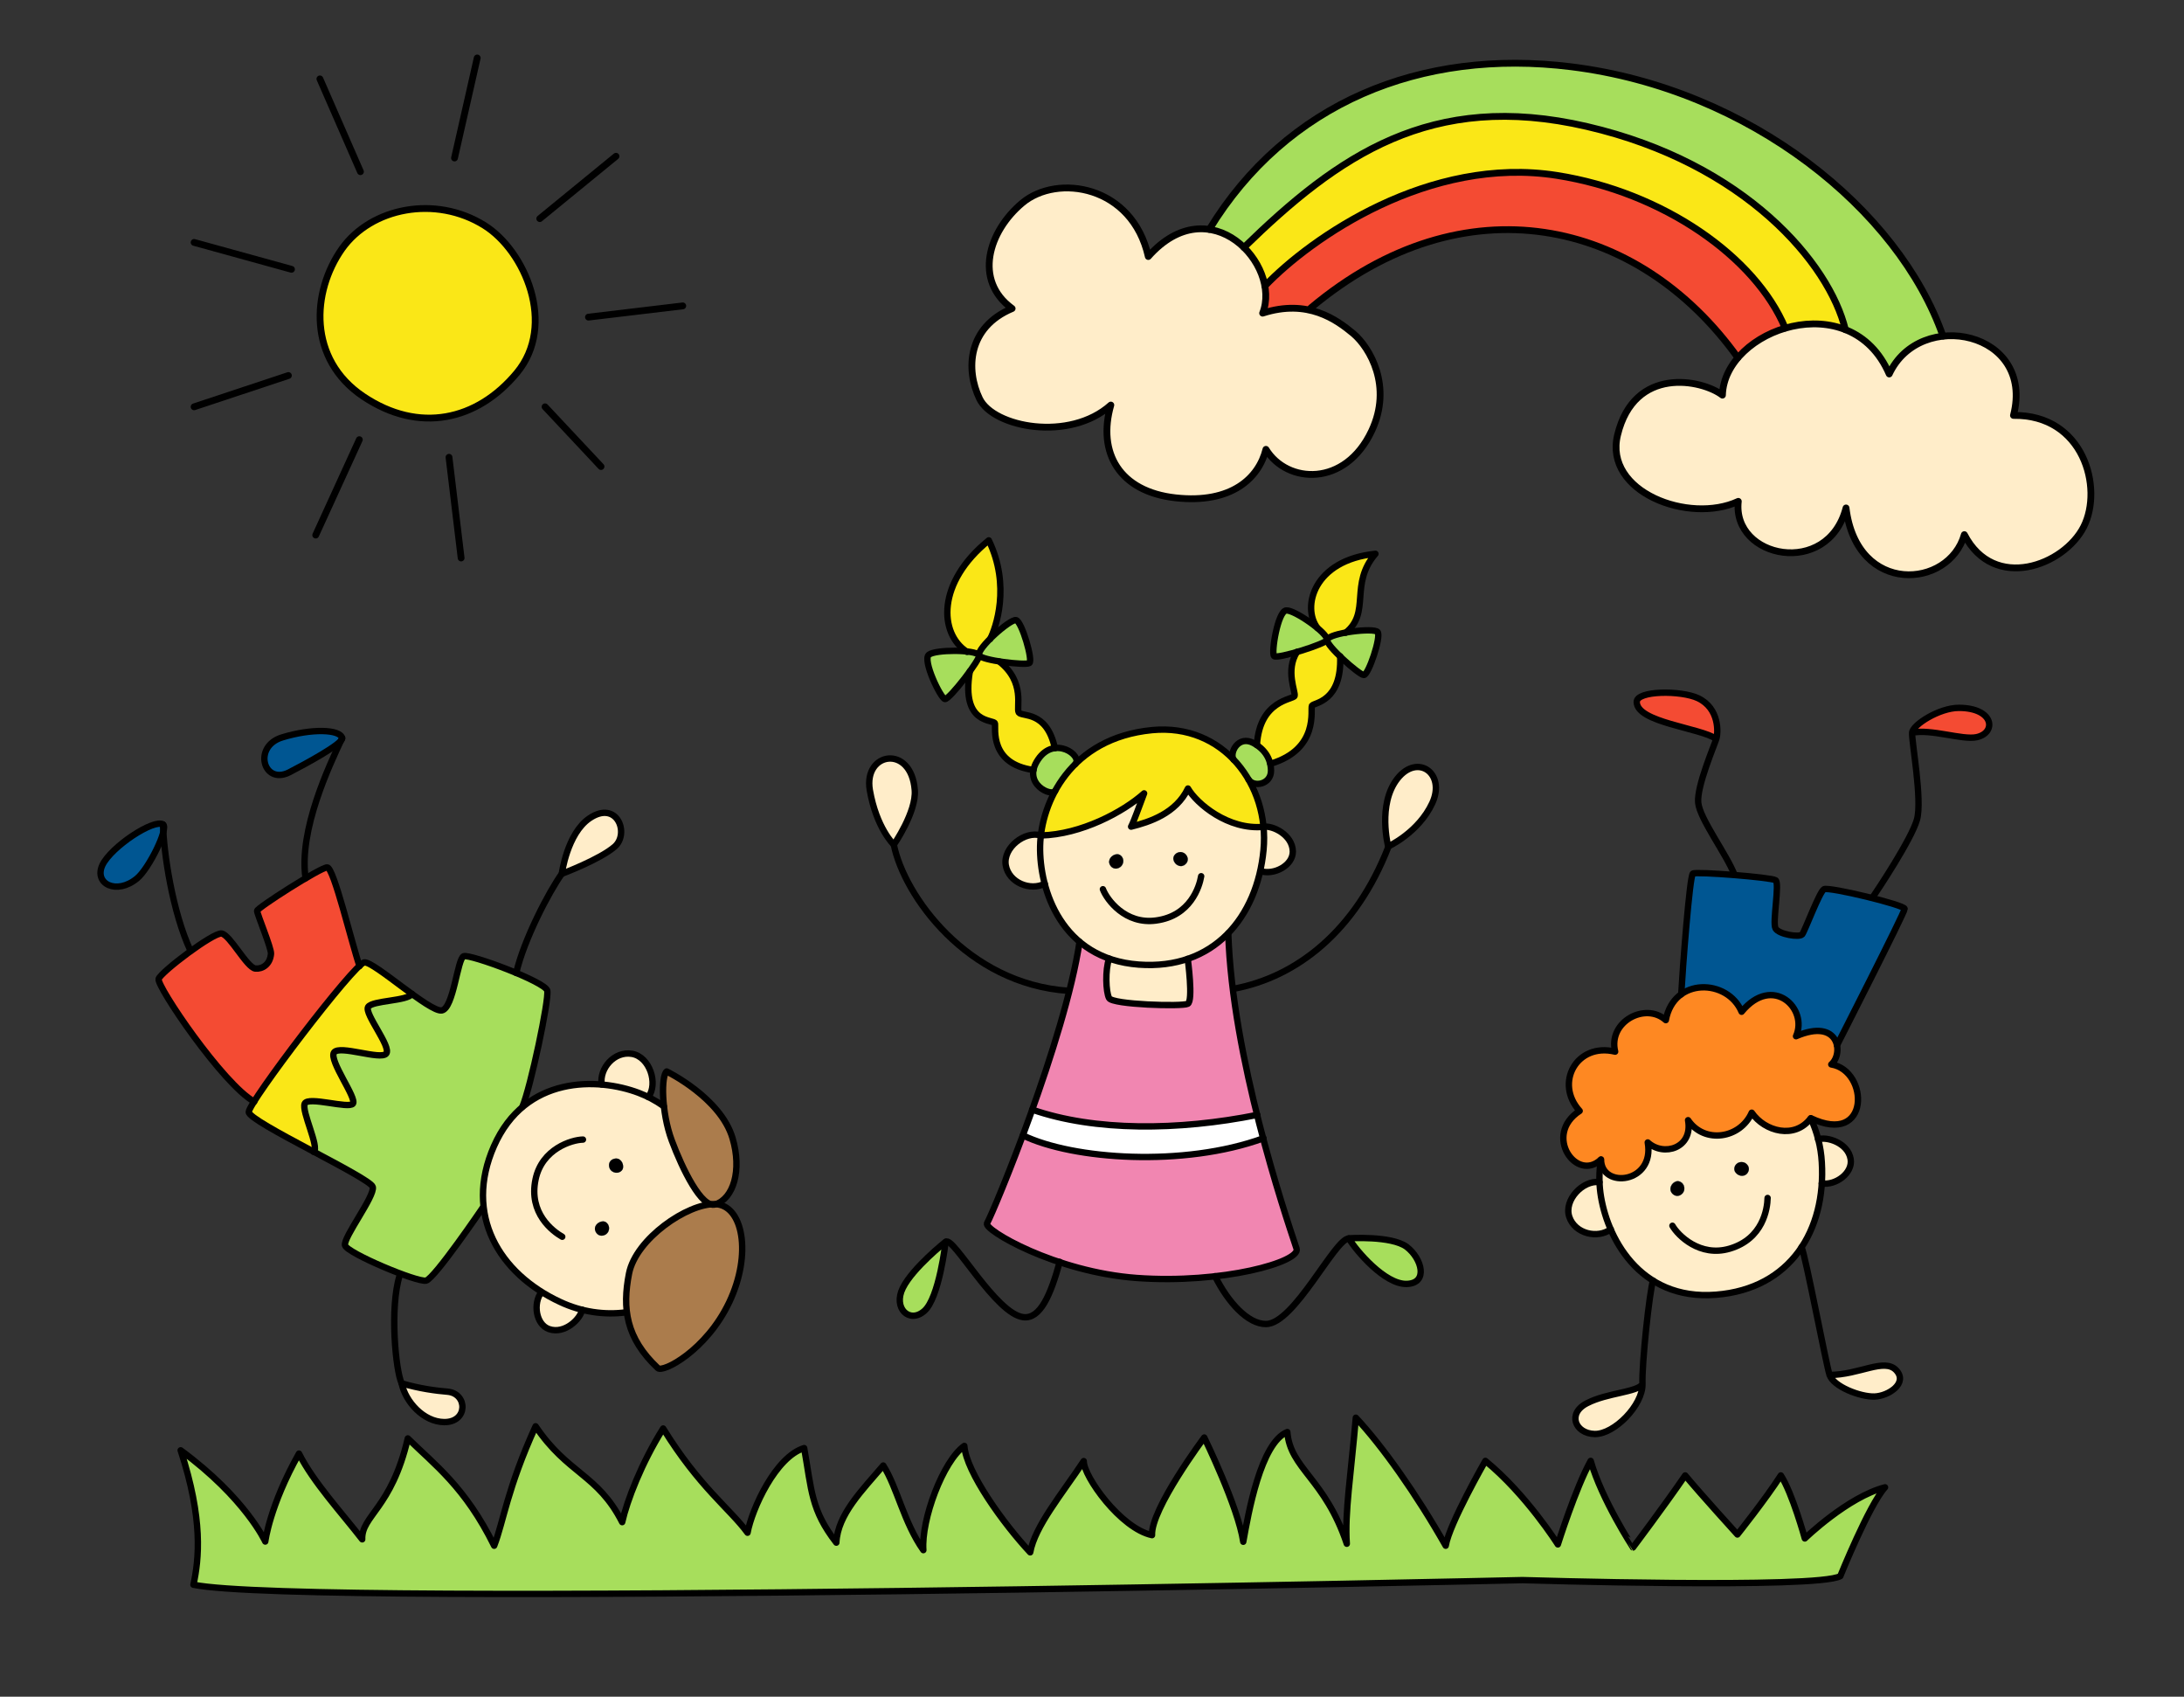 <svg xmlns="http://www.w3.org/2000/svg" xmlns:xlink="http://www.w3.org/1999/xlink" x="0px" y="0px" viewBox="0 0 991.3 769.9" style="enable-background:new 0 0 991.3 769.9;" xml:space="preserve"><rect x="0" y="0" width="991.3" height="769.9" fill="#333333" stroke="none"/><style type="text/css">	.insta-gb0{fill:#FFEDC9;}	.insta-gb1{fill:#A7DE5C;}	.insta-gb2{fill:#FAE717;}	.insta-gb3{fill:#F186B1;}	.insta-gb4{fill:#FFFFFF;}	.insta-gb5{fill:none;stroke:#000000;stroke-width:2.894;stroke-linecap:round;stroke-linejoin:round;stroke-miterlimit:10;}	.insta-gb6{fill:#AB7C4C;}	.insta-gb7{fill:#F44B33;}	.insta-gb8{fill:#005692;}	.insta-gb9{fill:#FE8822;}	.insta-gb10{fill:none;stroke:#000000;stroke-width:3.087;stroke-linecap:round;stroke-linejoin:round;stroke-miterlimit:10;}</style><g>	<g>		<g>			<path class="insta-gb0" d="M634.4,353.4c9.2-11.6,22-2.3,15.8,11.1c-6.2,13.4-20,19.6-20,19.6S625.2,365,634.4,353.4z"></path>			<path class="insta-gb1" d="M638.4,565.8c6.9,5.2,9.9,16.5,0,16.8c-9.9,0.3-23-15.1-26.3-20.7C612.1,561.9,631.5,560.6,638.4,565.8z"></path>			<path class="insta-gb1" d="M610.8,287c6.1-1.1,13.5-1.4,14.5-0.2c1.7,2.1-4.2,19.6-6.3,19.5c-1.2-0.1-6.4-4.3-10.7-8.4    c-3.3-3.2-6-6.3-5.9-7.5c0,0,0-0.1,0-0.1C602.7,289,606.5,287.8,610.8,287z"></path>			<path class="insta-gb2" d="M624.3,251.2c-11.9,13.8-2,26.6-13.5,35.8c-4.3,0.8-8.1,2-8.4,3.2c0-1.1-1.9-3.2-4.4-5.3c0,0,0,0,0,0    C590.8,275.6,596.1,254.2,624.3,251.2z"></path>			<path class="insta-gb2" d="M608.3,297.8c0.8,20.7-11.9,21-12.8,22.4c-0.9,1.4,3.6,19.7-18.9,26.4c-0.6-2.7-2.2-5.9-6.1-8.5    c1.3-20.5,16.5-20.6,17.1-22.3c0.6-1.7-4.3-11.4,1.1-20c6.3-1.9,13.3-4.4,13.7-5.5C602.2,291.5,604.9,294.7,608.3,297.8    L608.3,297.8z"></path>			<path class="insta-gb1" d="M588.7,295.8c-5.1,1.5-9.9,2.5-10.5,1.9c-1.4-1.5,1.7-20.4,5.5-20.7c2.5-0.2,9.5,4.1,14.2,8c0,0,0,0,0,0    c2.6,2.1,4.4,4.2,4.4,5.3c0,0,0,0.1,0,0.1C602,291.4,595.1,293.9,588.7,295.8z"></path>			<path class="insta-gb3" d="M588.6,566.5c1.4,4.1-14.6,10.1-37.1,12.6c-10.7,1.2-22.9,1.6-35.4,0.7c-12.6-0.9-24.7-3.7-35.1-7.2    c-20.2-6.7-34-15.7-32.9-17.6c1.4-2.6,8.3-18.8,16.2-39.9h0c22.7,11,73,14.5,109.2,1.3C579.7,539.9,586,558.7,588.6,566.5z"></path>			<path class="insta-gb0" d="M586.8,386.4c0,6.4-8.6,10.8-14.6,8.9l-0.1,0c0.7-3.1,1.2-6.3,1.5-9.5c0.3-3.6,0.3-7.1,0-10.5    C577.5,374.4,586.7,378.7,586.8,386.4z"></path>			<path class="insta-gb1" d="M576.9,349.7c0,6.3-7.9,7.7-10.2,4h0c-1.9-3.3-4.2-6.4-6.8-9.1c-2-3,2.2-11.3,9.1-7.5c0.5,0.3,1,0.6,1.5,0.9    c3.9,2.6,5.5,5.9,6.1,8.5C576.8,347.8,576.9,348.9,576.9,349.7z"></path>			<path class="insta-gb0" d="M573.5,375.2c0.3,3.4,0.3,7,0,10.5c-0.3,3.3-0.8,6.4-1.5,9.5c-2.5,11-7.3,20.8-14.5,28.2    c-5,5.2-11.2,9.2-18.4,11.7c0,0,0,0,0,0c-6.6,2.2-14,3.2-22.3,2.6c-5-0.4-9.4-1.3-13.4-2.7c-5.2-1.8-9.7-4.5-13.4-7.6    c-8.4-7.1-13.3-16.8-15.8-26.4c-1.6-6-2.2-12-2.1-17.1c0-1.5,0.1-3.1,0.3-4.8c18.2-0.4,37.4-10.7,46.8-19.1    c-2.2,5.7-4.4,12.2-5.9,15.1c8.4-2.1,20.4-6,25.8-17.3C543.1,364.6,557.5,376.7,573.5,375.2L573.5,375.2z M537.9,392.4    c2.3-1.8,1.1-5.1-1.4-5.6c-2.5-0.6-4.4,1.6-3.9,3.4C533.1,392.4,535.8,394,537.9,392.4z M509.6,392c1-2.4-0.9-4.6-2.7-4.4    c-2.3,0.2-4.3,2.6-3.1,4.9C505.2,395.1,508.6,394.4,509.6,392z"></path>			<path class="insta-gb2" d="M478.9,359c2.4-4.4,5.4-8.6,9.2-12.3c8-7.9,19.3-13.8,34.7-15.3c15.3-1.5,28.1,4,37.1,13.4    c2.6,2.7,4.9,5.8,6.8,9.1c3.7,6.4,6,13.7,6.8,21.4c-16,1.5-30.3-10.5-34.3-17.4c-5.4,11.3-17.5,15.3-25.8,17.3    c1.5-2.9,3.7-9.4,5.9-15.1c-9.4,8.5-28.6,18.8-46.8,19.1C473.2,372.7,475.2,365.7,478.9,359C478.9,359,478.9,359,478.9,359z"></path>			<path class="insta-gb4" d="M570.7,505.9c0.9,3.6,1.8,7.1,2.7,10.5c-36.2,13.2-86.5,9.7-109.2-1.3c1.4-3.7,2.8-7.6,4.2-11.6    C496.8,513.4,534.9,513.1,570.7,505.9L570.7,505.9z"></path>			<path class="insta-gb3" d="M557.5,423.4c0.9,26.8,6.7,56.7,13.2,82.5c-35.8,7.2-73.9,7.5-102.2-2.4c9-25.1,18.2-54.5,21.5-76.2    c3.8,3.2,8.2,5.8,13.4,7.6c-1.8,5.1-1.5,15,0,17.9c1.5,3,33.2,3.9,35.7,2.6c2.5-1.3,0.1-19.9,0-20.4c0,0,0,0,0,0    C546.4,432.6,552.5,428.6,557.5,423.4z"></path>			<path class="insta-gb0" d="M539.2,435.1c0.1,0.6,2.5,19.1,0,20.4c-2.6,1.3-34.2,0.3-35.7-2.6c-1.5-3-1.8-12.8,0-17.9    c4,1.4,8.5,2.4,13.4,2.7C525.2,438.3,532.6,437.4,539.2,435.1z"></path>			<path class="insta-gb4" d="M536.5,386.8c2.5,0.6,3.7,3.8,1.4,5.6c-2.1,1.6-4.8,0-5.3-2.2C532.2,388.4,534,386.2,536.5,386.8z"></path>			<path class="insta-gb4" d="M506.9,387.6c1.8-0.2,3.7,2,2.7,4.4c-1,2.4-4.3,3.1-5.8,0.5C502.6,390.2,504.6,387.8,506.9,387.6z"></path>			<path class="insta-gb1" d="M478.8,339.4c6.1-0.8,11.6,4.6,9.3,7.2c-3.8,3.8-6.9,8-9.2,12.3c0,0,0,0,0,0.1c-1.6,2-11-1.9-9.7-9.6    c0.3-1.5,0.9-3.1,2.1-4.9C473.5,341.2,476.2,339.8,478.8,339.4z"></path>			<path class="insta-gb0" d="M472.5,379.1c-0.2,1.6-0.3,3.3-0.3,4.8c-0.1,5.2,0.5,11.1,2.1,17.1c-6.5,3.5-16.3-0.4-17.7-8.4    C455.1,384.6,465.2,376.9,472.5,379.1z"></path>			<path class="insta-gb2" d="M478.8,339.4c-2.6,0.3-5.4,1.8-7.6,5.1c-1.2,1.8-1.8,3.4-2.1,4.9h0c-20.1-2.8-17.1-19-17.5-21.1    c-0.4-2.1-15.5,0.9-11.4-23.7c2.6-3.6,4.5-6.7,4.1-7.3c0.4,1.1,4.6,2.1,9.2,2.9c12,9.4,7.5,21,8.8,23.1    C463.8,325.4,475.1,322.2,478.8,339.4z"></path>			<path class="insta-gb1" d="M453.6,300.2c-4.7-0.7-8.9-1.8-9.2-2.9c-0.4-1.2,1.9-4.3,4.9-7.4c4.4-4.4,10.3-9,11.8-8.6    c2.6,0.7,7.8,18.4,6,19.5C466.2,301.5,459.5,301.1,453.6,300.2z"></path>			<path class="insta-gb2" d="M448.8,245.2c10,20.6,3.2,39.8,0.6,44.8c-3.1,3.1-5.4,6.1-4.9,7.4c-0.6-0.8-2.8-1.4-5.7-1.7h0    C426.1,287.1,425.4,264.1,448.8,245.2z"></path>			<path class="insta-gb1" d="M438.7,295.6c2.9,0.3,5.1,0.9,5.7,1.7c0.4,0.5-1.5,3.7-4.1,7.3c-4.2,5.8-10.2,12.9-11.4,12.6    c-2-0.4-10.3-17.7-7.3-20.1C423.6,295.5,432.6,295,438.7,295.6L438.7,295.6z"></path>			<path class="insta-gb1" d="M429.2,563.5c0,0-3,25.5-9.7,31.4c-6.7,5.9-14.3-1.3-9.7-10.5C414.5,575.3,429.2,563.5,429.2,563.5z"></path>			<path class="insta-gb0" d="M415.2,358.5c0.8,10-9.5,24.8-9.5,24.8s-7.9-7.6-10.8-24.8C391.9,341.2,413.6,337.7,415.2,358.5z"></path>		</g>		<g>			<path class="insta-gb5" d="M522.9,331.3c32.3-3.1,53.4,24.8,50.6,54.4c-2.9,30.5-22.6,54.5-56.6,52c-35.1-2.6-45.2-34-44.8-53.8    C472.5,364.1,485.9,334.9,522.9,331.3z"></path>			<path class="insta-gb5" d="M472.5,379.1c-7.3-2.2-17.3,5.5-16,13.5c1.4,8,11.2,11.8,17.7,8.4"></path>			<path class="insta-gb5" d="M573.5,375.2c4-0.8,13.2,3.6,13.3,11.2c0,6.4-8.6,10.8-14.6,8.9"></path>			<path d="M506.9,387.6c1.8-0.2,3.7,2,2.7,4.4c-1,2.4-4.3,3.1-5.8,0.5C502.5,390.2,504.6,387.8,506.9,387.6z"></path>			<path d="M532.6,390.1c-0.4-1.7,1.4-3.9,3.9-3.4c2.5,0.6,3.7,3.8,1.4,5.6C535.8,394,533.1,392.4,532.6,390.1z"></path>			<path class="insta-gb5" d="M500.6,403.5c1.8,4.8,10.2,16.1,24.1,14.2c15.7-2.1,19.7-15.4,20.5-20.1"></path>			<path class="insta-gb5" d="M472.5,379.1c18.2-0.4,37.4-10.7,46.8-19.1c-2.2,5.7-4.4,12.2-5.9,15.1c8.4-2.1,20.4-6,25.8-17.3    c4,6.9,18.3,18.9,34.3,17.4"></path>			<path class="insta-gb5" d="M559.9,344.7c-2-3.1,2.2-11.3,9.1-7.5c6.9,3.8,7.9,9.5,7.9,12.5c0,6.3-7.9,7.7-10.2,4"></path>			<path class="insta-gb5" d="M602.4,290.3c0,1.7-22.8,8.9-24.1,7.4c-1.4-1.5,1.7-20.4,5.5-20.7C587.6,276.7,602.4,287.1,602.4,290.3z"></path>			<path class="insta-gb5" d="M602.4,290.3c-0.7,2.5,14.5,15.9,16.6,16c2.1,0.1,8-17.4,6.3-19.5C623.6,284.7,603.2,287.2,602.4,290.3z"></path>			<path class="insta-gb5" d="M444.4,297.3c1,1.4-13.6,20.3-15.5,19.9c-2-0.4-10.3-17.7-7.3-20.1C424.5,294.7,442.6,294.7,444.4,297.3z"></path>			<path class="insta-gb5" d="M444.4,297.3c0.9,2.4,21,4.7,22.8,3.6c1.8-1.1-3.4-18.8-6-19.5C458.6,280.7,443.3,294.3,444.4,297.3z"></path>			<path class="insta-gb5" d="M598,285c-7.2-9.4-1.9-30.8,26.3-33.7c-11.9,13.8-2,26.6-13.5,35.8"></path>			<path class="insta-gb5" d="M588.7,295.8c-5.4,8.5-0.5,18.2-1.1,20c-0.6,1.7-15.9,1.8-17.1,22.3"></path>			<path class="insta-gb5" d="M608.3,297.8c0.8,20.7-11.9,21-12.8,22.4c-0.9,1.4,3.6,19.7-18.9,26.4"></path>			<path class="insta-gb5" d="M478.9,358.9c-1.4,2.8-15.3-3.2-7.7-14.3c7.5-11.1,20.3-1.6,16.9,2.1"></path>			<path class="insta-gb5" d="M469.1,349.4c-20.1-2.8-17.1-19-17.5-21.1s-15.5,0.9-11.4-23.7"></path>			<path class="insta-gb5" d="M453.6,300.2c12,9.4,7.5,21,8.8,23.1c1.4,2.1,12.7-1,16.4,16.2"></path>			<path class="insta-gb5" d="M438.9,295.8c-12.8-8.4-13.7-31.5,9.9-50.6c10,20.6,3.2,39.8,0.6,44.8"></path>			<path class="insta-gb5" d="M490,427.4c-6.7,44.6-38.7,121.8-42,127.7c-1.6,2.9,30.9,22.1,68,24.8c38.8,2.8,74.5-7.3,72.5-13.3    c-5.7-17.1-29.2-86.9-31-143.1"></path>			<path class="insta-gb5" d="M503.4,435c-1.8,5.1-1.5,15,0,17.9c1.5,3,33.2,3.9,35.7,2.6c2.6-1.3,0-20.4,0-20.4"></path>			<path class="insta-gb5" d="M630.1,384.1c0,0-5-19.1,4.2-30.8c9.2-11.6,22-2.3,15.8,11.1S630.1,384.1,630.1,384.1z"></path>			<path class="insta-gb5" d="M559.8,448.7c28.9-5.3,55.6-26.4,70.4-64.5"></path>			<path class="insta-gb5" d="M405.7,383.3c0,0,10.3-14.9,9.5-24.8c-1.6-20.8-23.3-17.3-20.4,0C397.8,375.8,405.7,383.3,405.7,383.3z"></path>			<path class="insta-gb5" d="M405.7,383.3c4.6,23,33.2,63.2,79.3,66.3"></path>			<path class="insta-gb5" d="M468.5,503.5c28.3,9.9,66.4,9.6,102.2,2.4"></path>			<path class="insta-gb5" d="M464.3,515.2c22.7,11,73,14.5,109.2,1.3"></path>			<path class="insta-gb5" d="M612.2,561.9c3.3,5.6,16.4,21,26.3,20.7c9.9-0.3,6.9-11.5,0-16.8C631.5,560.6,612.2,561.9,612.2,561.9z"></path>			<path class="insta-gb5" d="M551.5,579.1c6,12,14.9,21.7,23.1,21.7c12.8,0,31.3-38.8,37.6-38.8"></path>			<path class="insta-gb5" d="M429.2,563.5c0,0-14.8,11.7-19.4,20.9c-4.6,9.2,3,16.4,9.7,10.5C426.3,589.1,429.2,563.5,429.2,563.5z"></path>			<path class="insta-gb5" d="M481,572.6c-4.1,14.9-8.8,25.9-16.4,25.1c-12.6-1.3-32-37-35.3-34.2"></path>		</g>	</g>	<g>		<g>			<path class="insta-gb6" d="M301.3,501.9c-0.9-8-0.3-14.6,1.3-15.7c0,0,24.5,11.9,29.9,30.3c4.3,14.6,0.4,27.3-7.8,30    c-0.6,0-1.2,0-1.8,0h0c-6-1.5-13.6-17.4-17.9-29.1C303,512.5,301.9,507,301.3,501.9z"></path>			<path class="insta-gb6" d="M324.7,546.5c12.6,0.4,16.7,22.6,6.3,44.5c-10.4,21.9-30,32.1-32.4,29.9c-8.9-8.4-13-16.7-14.1-25.4    c-0.7-5.6-0.2-11.3,1-17.4c3-15,24.5-30.4,37.3-31.4h0C323.5,546.7,324.1,546.7,324.7,546.5z"></path>			<path class="insta-gb0" d="M237.2,502.2c10.6-8.9,24-11.1,35.9-10.1c6.2,0.5,12,1.9,16.8,3.8c1.4,0.6,2.9,1.2,4.4,1.9    c2.3,1.2,4.7,2.5,7,4.2c0.5,5,1.7,10.6,3.5,15.6c4.3,11.7,11.9,27.6,17.9,29.1c-12.9,1.1-34.3,16.4-37.3,31.4    c-1.2,6.1-1.7,11.8-1,17.4l-0.5,0.1c-6.5,0.8-13.2,0.5-19.8-1.2c-3.4-0.8-6.7-2-9.9-3.5c-3-1.4-5.8-2.9-8.5-4.6    c-14.5-9.1-24.4-22.4-26.3-38.2c-1.1-8.7,0.3-18.1,4.7-28C227.6,512.3,232.1,506.5,237.2,502.2z M282.8,530    c0.4-2.3-1.4-4.9-4-4.2c-2.9,0.7-3.1,4.2-1,5.7C279.9,533,282.5,531.7,282.8,530z M276.1,558.9c1.2-2.3-0.5-4.6-2.3-4.7    c-2.3,0-4.6,2.2-3.5,4.6C271.4,561.5,274.9,561.2,276.1,558.9z"></path>			<path class="insta-gb0" d="M286.9,478.2c8,1.4,11.9,13.4,7.4,19.6c-1.5-0.7-3-1.4-4.4-1.9c-4.8-1.8-10.6-3.2-16.8-3.8v0    C272,484.8,278.9,476.8,286.9,478.2z"></path>			<path class="insta-gb4" d="M278.8,525.8c2.6-0.6,4.4,1.9,4,4.2c-0.3,1.8-2.9,3-5,1.5C275.7,530,275.9,526.5,278.8,525.8z"></path>			<path class="insta-gb0" d="M267.6,371.3c12.4-8.4,18.2,6.8,11.5,12.8c-6.7,6-24.1,12.4-24.1,12.4S257.4,378.2,267.6,371.3z"></path>			<path class="insta-gb4" d="M273.8,554.2c1.8,0,3.4,2.4,2.3,4.7c-1.2,2.3-4.6,2.6-5.8-0.1C269.2,556.4,271.5,554.2,273.8,554.2z"></path>			<path class="insta-gb0" d="M264.2,594.3L264.2,594.3c-0.6,4-7.8,11.3-15,8.8c-6-2.1-7.3-11.7-3.5-16.7l0.1-0.1c2.7,1.7,5.5,3.2,8.5,4.6    C257.5,592.3,260.9,593.4,264.2,594.3z"></path>			<path class="insta-gb1" d="M234.3,441.5c7.4,3.1,13.8,6.4,14.2,8c0.8,3.9-7.6,44.1-11.3,52.7c-5.1,4.3-9.6,10.1-13,17.8    c-4.4,9.9-5.7,19.3-4.7,28l-0.4,0c0,0-21.8,32.1-25.7,33.1c-4,0.9-35.9-12.5-36.8-16c-1-3.5,13.6-22.3,12.6-26.5    c-0.5-2-13.5-8.9-26.8-16c2.6-2.2-5.6-18.4-4.1-21.9c1.5-3.5,20,2.5,21.9,0c2-2.5-11-19.6-8.6-23.2c2.4-3.6,21.2,3.6,23.7,0.5    c2.5-3.1-10.2-18.2-8.2-21.2c2-3,17.9-2.6,19.9-5.9c6,4.4,11.4,7.9,13.6,7.5c5.4-0.9,7.1-23.6,10-24.6    C212.3,433.4,224.3,437.3,234.3,441.5z"></path>			<path class="insta-gb0" d="M203.2,631.6c9.2,0.8,9.4,13.9-1.5,13.8c-9.5-0.1-17.7-9.4-19.4-17.6C190.4,630.1,198.1,631.1,203.2,631.6z"></path>			<path class="insta-gb2" d="M187,451c-2,3.3-17.9,2.9-19.9,5.9c-2,3,10.7,18.1,8.2,21.2c-2.5,3.1-21.2-4.1-23.7-0.5    c-2.4,3.6,10.6,20.7,8.6,23.2c-2,2.5-20.4-3.5-21.9,0c-1.5,3.5,6.7,19.6,4.1,21.9c-14.5-7.7-29.4-15.7-29.4-18    c0-0.6,0.9-2.3,2.5-4.8c8.8-14,38.7-53,47.7-61.5v0c1.1-1,1.9-1.6,2.3-1.6C168.1,436.5,178.1,444.6,187,451z"></path>			<path class="insta-gb7" d="M163.2,438.4L163.2,438.4c-9.1,8.5-38.9,47.5-47.7,61.5C101.2,492,71,447.4,72,444.2    c0.5-1.7,7.5-7.6,14.5-12.6c6.2-4.5,12.4-8.3,14.2-8c3.8,0.6,11.4,15.4,15.3,15.9c3.1,0.4,6.6-1.7,7.1-6.7    c0.2-2.6-6.3-18-6.3-19.5c0-1,12.6-9.3,22-14.8c4.8-2.8,8.8-4.9,9.8-4.9C151.5,393.6,159.7,428.3,163.2,438.4z"></path>			<path class="insta-gb8" d="M155.3,334.9c-0.2,0.4-0.4,0.8-0.6,1.2v0c-3.1,3.6-17.6,11.3-23.6,14.3c-11.6,5.8-16.6-11.8-3.1-15.9    C141.5,330.5,154.3,330.9,155.3,334.9z"></path>			<path class="insta-gb8" d="M74.2,377.6C74.2,377.6,74.2,377.6,74.2,377.6c-1.5,6-7.8,17.6-11.9,21.1c-9.3,7.7-19.7,2.4-15.7-6.1    c4-8.5,23.2-21.1,27.5-18.4C74.1,375.2,74.1,376.4,74.2,377.6z"></path>		</g>		<g>			<path class="insta-gb5" d="M284.1,595.5c-9.8,1.3-20.2-0.2-29.8-4.7c-27.8-12.9-43.8-39.6-30.1-70.7c14.2-32.2,47.2-31.2,65.7-24.2    c3.7,1.4,7.6,3.4,11.4,6.1"></path>			<path class="insta-gb5" d="M294.3,497.8c4.5-6.1,0.6-18.2-7.4-19.6c-8-1.4-14.9,6.6-13.8,13.9"></path>			<path class="insta-gb5" d="M264.2,594.3c-0.6,4-7.8,11.3-15,8.8c-6-2.1-7.3-11.7-3.5-16.7"></path>			<path d="M282.8,530c-0.3,1.8-2.9,3-5,1.5c-2.1-1.5-1.9-5,1-5.7C281.4,525.1,283.2,527.7,282.8,530z"></path>			<path d="M273.8,554.2c1.8,0,3.4,2.4,2.3,4.7c-1.2,2.3-4.6,2.6-5.8-0.1C269.2,556.4,271.5,554.2,273.8,554.2z"></path>			<path class="insta-gb5" d="M264.6,517.1c-5.1,0.1-18.6,4.2-21.5,18c-3.3,15.5,7.9,23.7,12.1,26.1"></path>			<path class="insta-gb5" d="M324.7,546.5c-6.2,2-15-16.1-19.8-29c-4.8-12.9-4.8-29.5-2.3-31.3c0,0,24.5,11.9,29.9,30.3    C336.8,531.1,332.9,543.8,324.7,546.5z"></path>			<path class="insta-gb5" d="M298.6,620.8c2.3,2.2,22-8,32.4-29.9c10.4-21.9,6.2-44-6.3-44.5c-12.6-0.4-36.1,15.7-39.2,31.5    C282.4,593.7,284.1,607.2,298.6,620.8z"></path>			<path class="insta-gb5" d="M219.1,548c0,0-21.8,32.1-25.7,33.1c-4,0.9-35.9-12.5-36.8-16c-0.9-3.5,13.6-22.3,12.6-26.5    c-0.9-4.1-56.3-29.6-56.3-34c0-4.4,48-67.5,52.5-67.9c4.4-0.4,29.7,22.7,35.1,21.8c5.4-0.9,7.1-23.6,10-24.6    c3-1,37,11.6,37.9,15.6c0.9,4-7.6,44.1-11.3,52.7"></path>			<path class="insta-gb5" d="M163.2,438.4c-3.5-10.1-11.7-44.8-14.7-44.8s-31.7,18.3-31.8,19.7c0,1.5,6.5,16.9,6.3,19.5    c-0.4,4.9-4,7-7.1,6.7c-3.9-0.5-11.4-15.2-15.3-15.9C96.9,423,73.1,441,72,444.2c-1,3.2,29.2,47.8,43.4,55.7"></path>			<path class="insta-gb5" d="M182.3,627.7c8,2.4,15.8,3.4,20.8,3.8c9.2,0.8,9.4,13.9-1.5,13.8C192.2,645.2,184,636,182.3,627.7z"></path>			<path class="insta-gb5" d="M182.3,627.7c-2.7-5.6-5.5-34.3-0.9-48.9"></path>			<path class="insta-gb5" d="M255,396.5c0,0,2.4-18.3,12.6-25.2c12.4-8.4,18.2,6.8,11.5,12.8C272.4,390,255,396.5,255,396.5z"></path>			<path class="insta-gb5" d="M234.3,441.5c3.5-15.1,14.8-36.8,20.7-45"></path>			<path class="insta-gb5" d="M155.3,334.9c0.6,2.5-17.3,12.1-24.1,15.6c-11.6,5.8-16.6-11.8-3.1-15.9    C141.5,330.5,154.3,330.9,155.3,334.9z"></path>			<path class="insta-gb5" d="M74,374.1c2.6,1.7-6.4,20.1-11.8,24.5c-9.3,7.7-19.7,2.4-15.7-6.1C50.6,384.1,69.8,371.5,74,374.1z"></path>			<path class="insta-gb5" d="M155.3,334.9c-5.7,12.2-19.8,41.7-16.6,63.6"></path>			<path class="insta-gb5" d="M74,374.1c0.2,12.5,4.3,39.9,12.5,57.4"></path>			<path class="insta-gb5" d="M142.4,522.7c2.7-2.1-5.6-18.4-4.1-21.9c1.5-3.5,20,2.5,21.9,0s-11-19.6-8.6-23.2c2.4-3.6,21.2,3.6,23.7,0.5    c2.5-3.1-10.1-18.2-8.2-21.2c2-3,17.9-2.6,19.9-5.9"></path>		</g>	</g>	<g>		<g>			<path class="insta-gb7" d="M889.1,321.3c16,0,17.2,11.3,8.1,13.3c-6.5,1.4-20.9-3.9-29.3-2C868.1,328.9,880.2,321.3,889.1,321.3z"></path>			<path class="insta-gb0" d="M860.7,621.7c5.4,5.8-3.5,11.7-9.9,11.9c-6.4,0.3-18.7-4.4-20.5-9.9C844,623.8,855.3,615.9,860.7,621.7z"></path>			<path class="insta-gb8" d="M864.5,412.4c0,1.7-30.7,61.9-30.7,61.9l-0.1,0c-1.1-5.1-6.6-9.2-18.6-4c5.6-12.5-10.5-28.2-24.7-11.1    c-4.5-10.8-18.6-14.3-27.4-8c0.6-11.2,3.8-53.8,5.3-54.8c1.5-1,35.5,1.7,37.5,3c2,1.2-1.5,19.2,0,21.9c1.5,2.7,10.8,4.2,12.1,2.7    c1.2-1.5,7.8-19.3,9.9-20.6C830,402.3,864.5,410.6,864.5,412.4z"></path>			<path class="insta-gb0" d="M840.1,526c1,6.3-6.8,12-13.1,11l-0.1,0c0.2-3.1,0.2-6.4,0-9.6c-0.2-3.6-0.8-7-1.6-10.4    C829.1,515.6,838.9,518.5,840.1,526z"></path>			<path class="insta-gb9" d="M833.7,474.3c0.7,3.3-0.3,6.9-2.5,8.8c17.2,2.8,17.8,37.3-9.3,24.4c-7.2,9.7-20.9,6.1-26.9-2.5    c-5.2,11.8-21.5,14.3-28.9,3.4c2.3,12.7-11.1,16.7-18.3,10.1c3.3,18.7-21.2,21.2-21.2,7.7c-11,10.7-26.5-11.1-9.7-22    c-11.3-12.9-1.2-31.3,16.2-27.1c-3.3-13.6,13.8-22.6,23-14.3c1-5.5,3.6-9.3,7-11.8c8.8-6.3,22.8-2.8,27.4,8    c14.2-17.2,30.3-1.4,24.7,11.1C827.2,465.1,832.6,469.2,833.7,474.3z"></path>			<path class="insta-gb0" d="M826.9,527.4c0.2,3.3,0.2,6.5,0,9.6c-0.7,10.7-3.7,20.7-9.1,28.9c-7.9,12-20.8,20.2-38.8,21.6    c-11.7,0.9-21.1-1.7-28.6-6.4c-9.1-5.7-15.3-14.4-19.2-23.3c-2.5-5.7-4-11.5-4.7-16.6c-0.2-1.5-0.3-3.1-0.4-4.8    c-0.1-3.2,0.1-6.6,0.6-10.1c0,13.5,24.5,11,21.2-7.7c7.2,6.6,20.6,2.6,18.3-10.1c7.4,10.8,23.6,8.4,28.9-3.4    c5.9,8.5,19.7,12.2,26.9,2.5c1.4,3,2.5,6.2,3.4,9.5C826.1,520.4,826.7,523.9,826.9,527.4z M793.1,532.4c1.8-2.3-0.1-5.2-2.7-5.1    c-2.6,0-3.8,2.6-3,4.2C788.4,533.5,791.4,534.5,793.1,532.4z M764.5,539.7c0.4-2.6-2-4.2-3.7-3.7c-2.2,0.7-3.6,3.6-1.8,5.5    C761,543.7,764.1,542.3,764.5,539.7z"></path>			<path class="insta-gb4" d="M790.4,527.3c2.6-0.1,4.5,2.8,2.7,5.1c-1.6,2.1-4.6,1.1-5.7-0.9C786.5,529.9,787.8,527.3,790.4,527.3z"></path>			<path class="insta-gb7" d="M770.8,316.9c9.8,4.6,9.2,15.8,8.3,18.5c-7.2-5.1-36.1-7.4-36.1-16.7C743,313.4,763.1,313.3,770.8,316.9z"></path>			<path class="insta-gb4" d="M760.8,536.1c1.7-0.6,4,1.1,3.7,3.7c-0.4,2.6-3.5,4-5.5,1.8C757.2,539.6,758.6,536.8,760.8,536.1z"></path>			<path class="insta-gb0" d="M745.4,628c0.2,9.6-12.8,22.9-21.7,22.7c-8.9-0.2-12.6-9.4-3.4-14C729.4,631.9,743,631.7,745.4,628z"></path>			<path class="insta-gb0" d="M726.4,541.2c0.7,5.1,2.2,10.9,4.7,16.6c-5.8,4.4-16.2,2.1-18.8-5.6c-2.6-7.7,6.2-16.9,13.7-15.8    C726.1,538,726.2,539.6,726.4,541.2z"></path>		</g>		<g>			<path class="insta-gb5" d="M821.9,507.5c2.8,6.1,4.6,12.8,5,19.9c1.9,30.6-14,57.4-48,60.1c-35.1,2.8-49.9-26.7-52.5-46.3    c-0.6-4.5-0.6-9.6,0.2-14.9"></path>			<path class="insta-gb5" d="M726,536.4c-7.5-1-16.3,8.1-13.7,15.8c2.6,7.7,12.9,10,18.8,5.6"></path>			<path class="insta-gb5" d="M825.2,517c3.8-1.4,13.6,1.5,14.8,9c1,6.3-6.8,12-13.1,11"></path>			<path d="M760.8,536.1c1.7-0.6,4,1.1,3.7,3.7c-0.4,2.6-3.5,4-5.5,1.8C757.2,539.6,758.6,536.8,760.8,536.1z"></path>			<path d="M787.4,531.5c-0.8-1.6,0.4-4.2,3-4.2c2.6-0.1,4.5,2.8,2.7,5.1C791.4,534.5,788.4,533.5,787.4,531.5z"></path>			<path class="insta-gb5" d="M759.1,556.2c2.5,4.4,12.5,14.4,26,10.4c15.2-4.5,17.1-18.2,17.2-23"></path>			<path class="insta-gb5" d="M733.1,477.2c-3.3-13.6,13.8-22.6,23-14.3c3.6-19.6,28.1-18.8,34.4-3.8c14.2-17.2,30.3-1.4,24.7,11.1    c19.7-8.5,21.7,7.9,16,12.8c17.2,2.8,17.8,37.3-9.3,24.4c-7.2,9.7-20.9,6.1-26.8-2.5c-5.2,11.8-21.5,14.3-28.9,3.4    c2.3,12.7-11.1,16.7-18.3,10.1c3.3,18.7-21.2,21.2-21.2,7.7c-11,10.7-26.5-11.1-9.7-22C705.5,491.5,715.6,473,733.1,477.2z"></path>			<path class="insta-gb5" d="M750.3,581.1c-1.6,5-5.1,37.3-4.8,46.9c0.2,9.6-12.8,22.9-21.7,22.7c-8.9-0.2-12.6-9.4-3.4-14    c9.1-4.7,22.7-4.9,25.1-8.6"></path>			<path class="insta-gb5" d="M817.7,565.9c1.9,4.2,11,52.5,12.7,57.9c1.7,5.4,14,10.1,20.4,9.9c6.4-0.2,15.3-6.1,9.9-11.9    c-5.4-5.8-16.8,2.1-30.3,2.1"></path>			<path class="insta-gb5" d="M763.1,451.2c0.6-11.2,3.8-53.8,5.3-54.8c1.5-1,35.5,1.7,37.5,3c2,1.2-1.5,19.2,0,21.9    c1.5,2.7,10.8,4.2,12.1,2.7c1.2-1.5,7.8-19.3,9.9-20.5c2.2-1.2,36.6,7.1,36.6,8.9c0,1.7-30.7,61.9-30.7,61.9"></path>			<path class="insta-gb5" d="M787.3,397c-3.7-9.5-15.8-25.4-16.5-32.8c-0.7-7.4,7.4-26.2,8.2-28.9c0.9-2.7,1.5-13.9-8.3-18.5    c-7.7-3.6-27.8-3.5-27.8,1.7c0,9.4,28.9,11.7,36.1,16.8"></path>			<path class="insta-gb5" d="M849.9,407.3c2.4-3.5,17.7-26.5,20.2-35.4c2.5-8.9-2.5-35.7-2.2-39.4c0.2-3.6,12.3-11.3,21.2-11.3    c16,0,17.2,11.3,8.1,13.3c-6.5,1.4-20.9-3.9-29.3-2"></path>		</g>	</g>	<g>		<g>			<path class="insta-gb0" d="M574.1,129.8c0.8,4.2,0.5,8.5-1,12.3c8.5-2.7,15.7-2.7,21.7-1.3c8.6,2,14.9,6.9,19.4,10.6    c7.6,6.4,17.8,23.9,8.3,44.1c-12,25.6-38.5,24.2-48,8.4c-3.1,12.9-15.5,24.9-41,22c-25.5-2.8-35.5-20.5-29.4-42.2    c-18.7,16.8-53.3,10.2-59.6-2.9c-6.3-13.1-5.5-32.4,14.8-40.9c-17.6-12.8-10.7-35.1,4.6-47.9c16.1-13.5,50.1-7.9,57.2,24.2    c9.3-10.5,19.1-13.6,27.7-12.3c6,0.9,11.4,4,15.8,8.2C569.5,117.1,572.9,123.4,574.1,129.8z"></path>			<path class="insta-gb1" d="M881.9,152.5c-9.9,1.1-19.5,6.6-24.4,17.1c-4.5-10.4-11.7-16.9-19.9-20.1c-7.2-29.9-45.3-75.4-117.3-92.1    c-71-16.5-113.2,13.6-155.7,54.9c-4.3-4.2-9.7-7.3-15.8-8.2c34.9-57.2,95.9-82.3,164.3-73.8C794.3,40.4,861.9,95.2,881.9,152.5z"></path>			<path class="insta-gb2" d="M837.6,149.6c-8.6-3.4-18.4-3.3-27.3-0.7c-13.6-32.4-55.4-61.8-103.6-69.3c-57.9-9.1-111.7,28.3-132.6,50.2    c-1.1-6.4-4.6-12.7-9.5-17.5c42.4-41.2,84.7-71.4,155.7-54.9C792.3,74.2,830.4,119.7,837.6,149.6z"></path>			<path class="insta-gb7" d="M810.3,148.9c-8.5,2.5-16.3,7.3-21.5,13.5C743.6,99.1,664.7,81.4,595,139.7l-0.2,1.1    c-6.1-1.4-13.3-1.4-21.7,1.3c1.5-3.8,1.8-8.1,1-12.3c20.9-21.9,74.7-59.3,132.6-50.2C754.9,87.1,796.8,116.5,810.3,148.9z"></path>			<path class="insta-gb0" d="M881.9,152.5c18.5-2.1,38.4,11.2,32,35.9c31.8-0.4,40.8,32.8,31.9,50.5c-8.9,17.6-40.7,29.7-54.2,3.6    c-6.9,24.5-48.8,27.8-53.7-12.1c-8.3,31.8-51.8,22.8-48.9-3c-22.3,10.4-61.1-4.2-54.8-30.1c7.6-31.4,38.4-25.1,47.6-18    c0.2-6.2,2.8-12.1,7-17c5.3-6.2,13-11,21.5-13.5c8.9-2.6,18.7-2.7,27.3,0.7c8.2,3.2,15.4,9.7,19.9,20.1    C862.4,159.2,871.9,153.6,881.9,152.5z"></path>		</g>		<g>			<path class="insta-gb10" d="M573.1,142.1c8.7-22-23.9-57.3-51.9-25.7C514,84.2,480,78.7,464,92.1c-15.3,12.8-22.2,35.1-4.6,47.9    c-20.3,8.5-21.1,27.8-14.8,40.9c6.3,13.1,40.9,19.7,59.6,2.9c-6.2,21.6,3.9,39.3,29.4,42.1c25.5,2.8,37.8-9.1,41-22    c9.6,15.7,36,17.2,48-8.4c9.5-20.2-0.8-37.7-8.3-44.1C606.6,145,593.6,135.5,573.1,142.1z"></path>			<path class="insta-gb10" d="M781.8,179.3c0.9-29.9,58.2-50.1,75.7-9.6c14-30.1,66.2-19.3,56.4,18.8c31.8-0.4,40.8,32.8,31.9,50.5    c-8.9,17.6-40.7,29.7-54.2,3.6c-6.9,24.5-48.8,27.8-53.7-12.1c-8.3,31.8-51.8,22.8-48.9-3c-22.3,10.4-61.1-4.2-54.8-30.1    C741.8,165.9,772.5,172.2,781.8,179.3z"></path>			<path class="insta-gb10" d="M548.9,104.1c34.9-57.2,95.9-82.3,164.3-73.8c81.1,10.1,148.7,64.9,168.7,122.2"></path>			<path class="insta-gb10" d="M595,139.7c69.6-58.3,148.5-40.6,193.8,22.6"></path>			<path class="insta-gb10" d="M564.6,112.3c42.4-41.3,84.7-71.4,155.7-54.9c72,16.7,110.1,62.3,117.3,92.2"></path>			<path class="insta-gb10" d="M574.1,129.8c20.9-21.9,74.7-59.3,132.6-50.2c48.2,7.6,90.1,37,103.6,69.3"></path>		</g>	</g>	<g id="XMLID_3_">		<g>			<path class="insta-gb2" d="M219.9,102.3c18.4,11.5,32.8,45.1,14.7,66.9s-44.5,27.6-69.7,10.7c-25.2-16.9-23.5-47.4-9.7-67    C168.5,94.2,197.7,88.4,219.9,102.3z"></path>		</g>		<g>			<path class="insta-gb10" d="M219.9,102.3c18.4,11.5,32.8,45.1,14.7,66.9s-44.5,27.6-69.7,10.7c-25.2-16.9-23.5-47.4-9.7-67    C168.5,94.2,197.7,88.4,219.9,102.3z"></path>			<line class="insta-gb10" x1="245" y1="99.2" x2="279.6" y2="70.9"></line>			<line class="insta-gb10" x1="267.1" y1="143.9" x2="309.9" y2="138.8"></line>			<line class="insta-gb10" x1="247.4" y1="184.6" x2="272.8" y2="211.7"></line>			<line class="insta-gb10" x1="203.8" y1="207.5" x2="209.3" y2="253.2"></line>			<line class="insta-gb10" x1="163.1" y1="199.5" x2="143.3" y2="242.8"></line>			<line class="insta-gb10" x1="130.9" y1="170.4" x2="88.1" y2="184.6"></line>			<line class="insta-gb10" x1="132.3" y1="122.2" x2="88.1" y2="110"></line>			<line class="insta-gb10" x1="163.6" y1="77.9" x2="145.2" y2="35.8"></line>			<line class="insta-gb10" x1="206.3" y1="71.7" x2="216.6" y2="26.3"></line>		</g>	</g>	<g>		<g>			<path class="insta-gb1" d="M691,717c0,0,133.8,4.1,144.3-1.8c0,0,13-32.2,20.3-40.3c-17,4.4-36.4,23.2-36.4,23.2s-5.7-20.7-10.9-28.6    c-6.7,10.5-19.7,26.8-19.7,26.8s-16.3-17.9-23.7-26.8c-9.6,14-23.7,32.7-23.7,32.7S727,680.5,722,662.9    c-6.8,12.2-14.9,37.9-14.9,37.9s-14.3-22.7-32.9-37.9c0,0-16.4,28.6-18,38.5c-13.4-23.6-28.8-45.3-40.8-58.1    c-2.2,25.6-5.1,43.4-4.1,57.2c-9.9-29.6-25.7-34-27-50.7c-12.1,4.9-17.7,37-20,49.8c-2.3-15.8-17.7-47.3-17.7-47.3    s-24.3,32.5-23.7,44.3c-14.2-3-31.1-26.7-31-33.6c-9.8,14.8-22.2,29.6-24.3,41.4c-12-12.8-29.1-36.5-29.9-48.3    c-9.7,6.9-19.6,33.5-18.6,47.3c-8.9-12.6-11.9-28.6-18.2-38.4c-9.5,11.2-20.7,22.2-21.3,35c-11.5-14.8-11.2-23.8-14.6-42.9    c-12.9,3.9-23.7,27.6-25.7,38.4c-7.9-10.8-21.9-20.7-38.3-47.3c-9.8,15.6-16.4,32.7-18.6,42.5c-11.1-21.8-24.7-21.8-39.3-43.5    c-12.9,28.3-14.6,43.4-18.8,54.2c-13.1-26.6-27.2-36.9-39.2-48.7c-7.4,31.8-21.1,35.1-20.7,45.8c-9.3-12-22.3-26.1-28.7-38.9    c-13.3,23.6-15.3,39.9-15.3,39.9s-8.9-19.7-38.4-41.4c10.3,31.4,8.3,49.4,5.8,61C139,729.6,691,717,691,717z"></path>		</g>		<g>			<path class="insta-gb5" d="M691,717c0,0,133.8,4.1,144.3-1.8c0,0,13-32.2,20.3-40.3c-17,4.4-36.4,23.2-36.4,23.2s-5.7-20.7-10.9-28.6    c-6.7,10.5-19.7,26.8-19.7,26.8s-16.3-17.9-23.7-26.8c-9.6,14-23.7,32.7-23.7,32.7S727,680.5,722,662.9    c-6.8,12.2-14.9,37.9-14.9,37.9s-14.3-22.7-32.9-37.9c0,0-16.4,28.6-18,38.5c-13.4-23.6-28.8-45.3-40.8-58.1    c-2.2,25.6-5.1,43.4-4.1,57.2c-9.9-29.6-25.7-34-27-50.7c-12.1,4.9-17.7,37-20,49.8c-2.3-15.8-17.7-47.3-17.7-47.3    s-24.3,32.5-23.7,44.3c-14.2-3-31.1-26.7-31-33.6c-9.8,14.8-22.2,29.6-24.3,41.4c-12-12.8-29.1-36.5-29.9-48.3    c-9.7,6.9-19.6,33.5-18.6,47.3c-8.9-12.6-11.9-28.6-18.2-38.4c-9.5,11.2-20.7,22.2-21.3,35c-11.5-14.8-11.2-23.8-14.6-42.9    c-12.9,3.9-23.7,27.6-25.7,38.4c-7.9-10.8-21.9-20.7-38.3-47.3c-9.8,15.6-16.4,32.7-18.6,42.5c-11.1-21.8-24.7-21.8-39.3-43.5    c-12.9,28.3-14.6,43.4-18.8,54.2c-13.1-26.6-27.2-36.9-39.2-48.7c-7.4,31.8-21.1,35.1-20.7,45.8c-9.3-12-22.3-26.1-28.7-38.9    c-13.3,23.6-15.3,39.9-15.3,39.9s-8.9-19.7-38.4-41.4c10.3,31.4,8.3,49.4,5.8,61C139,729.6,691,717,691,717z"></path>		</g>	</g></g></svg>